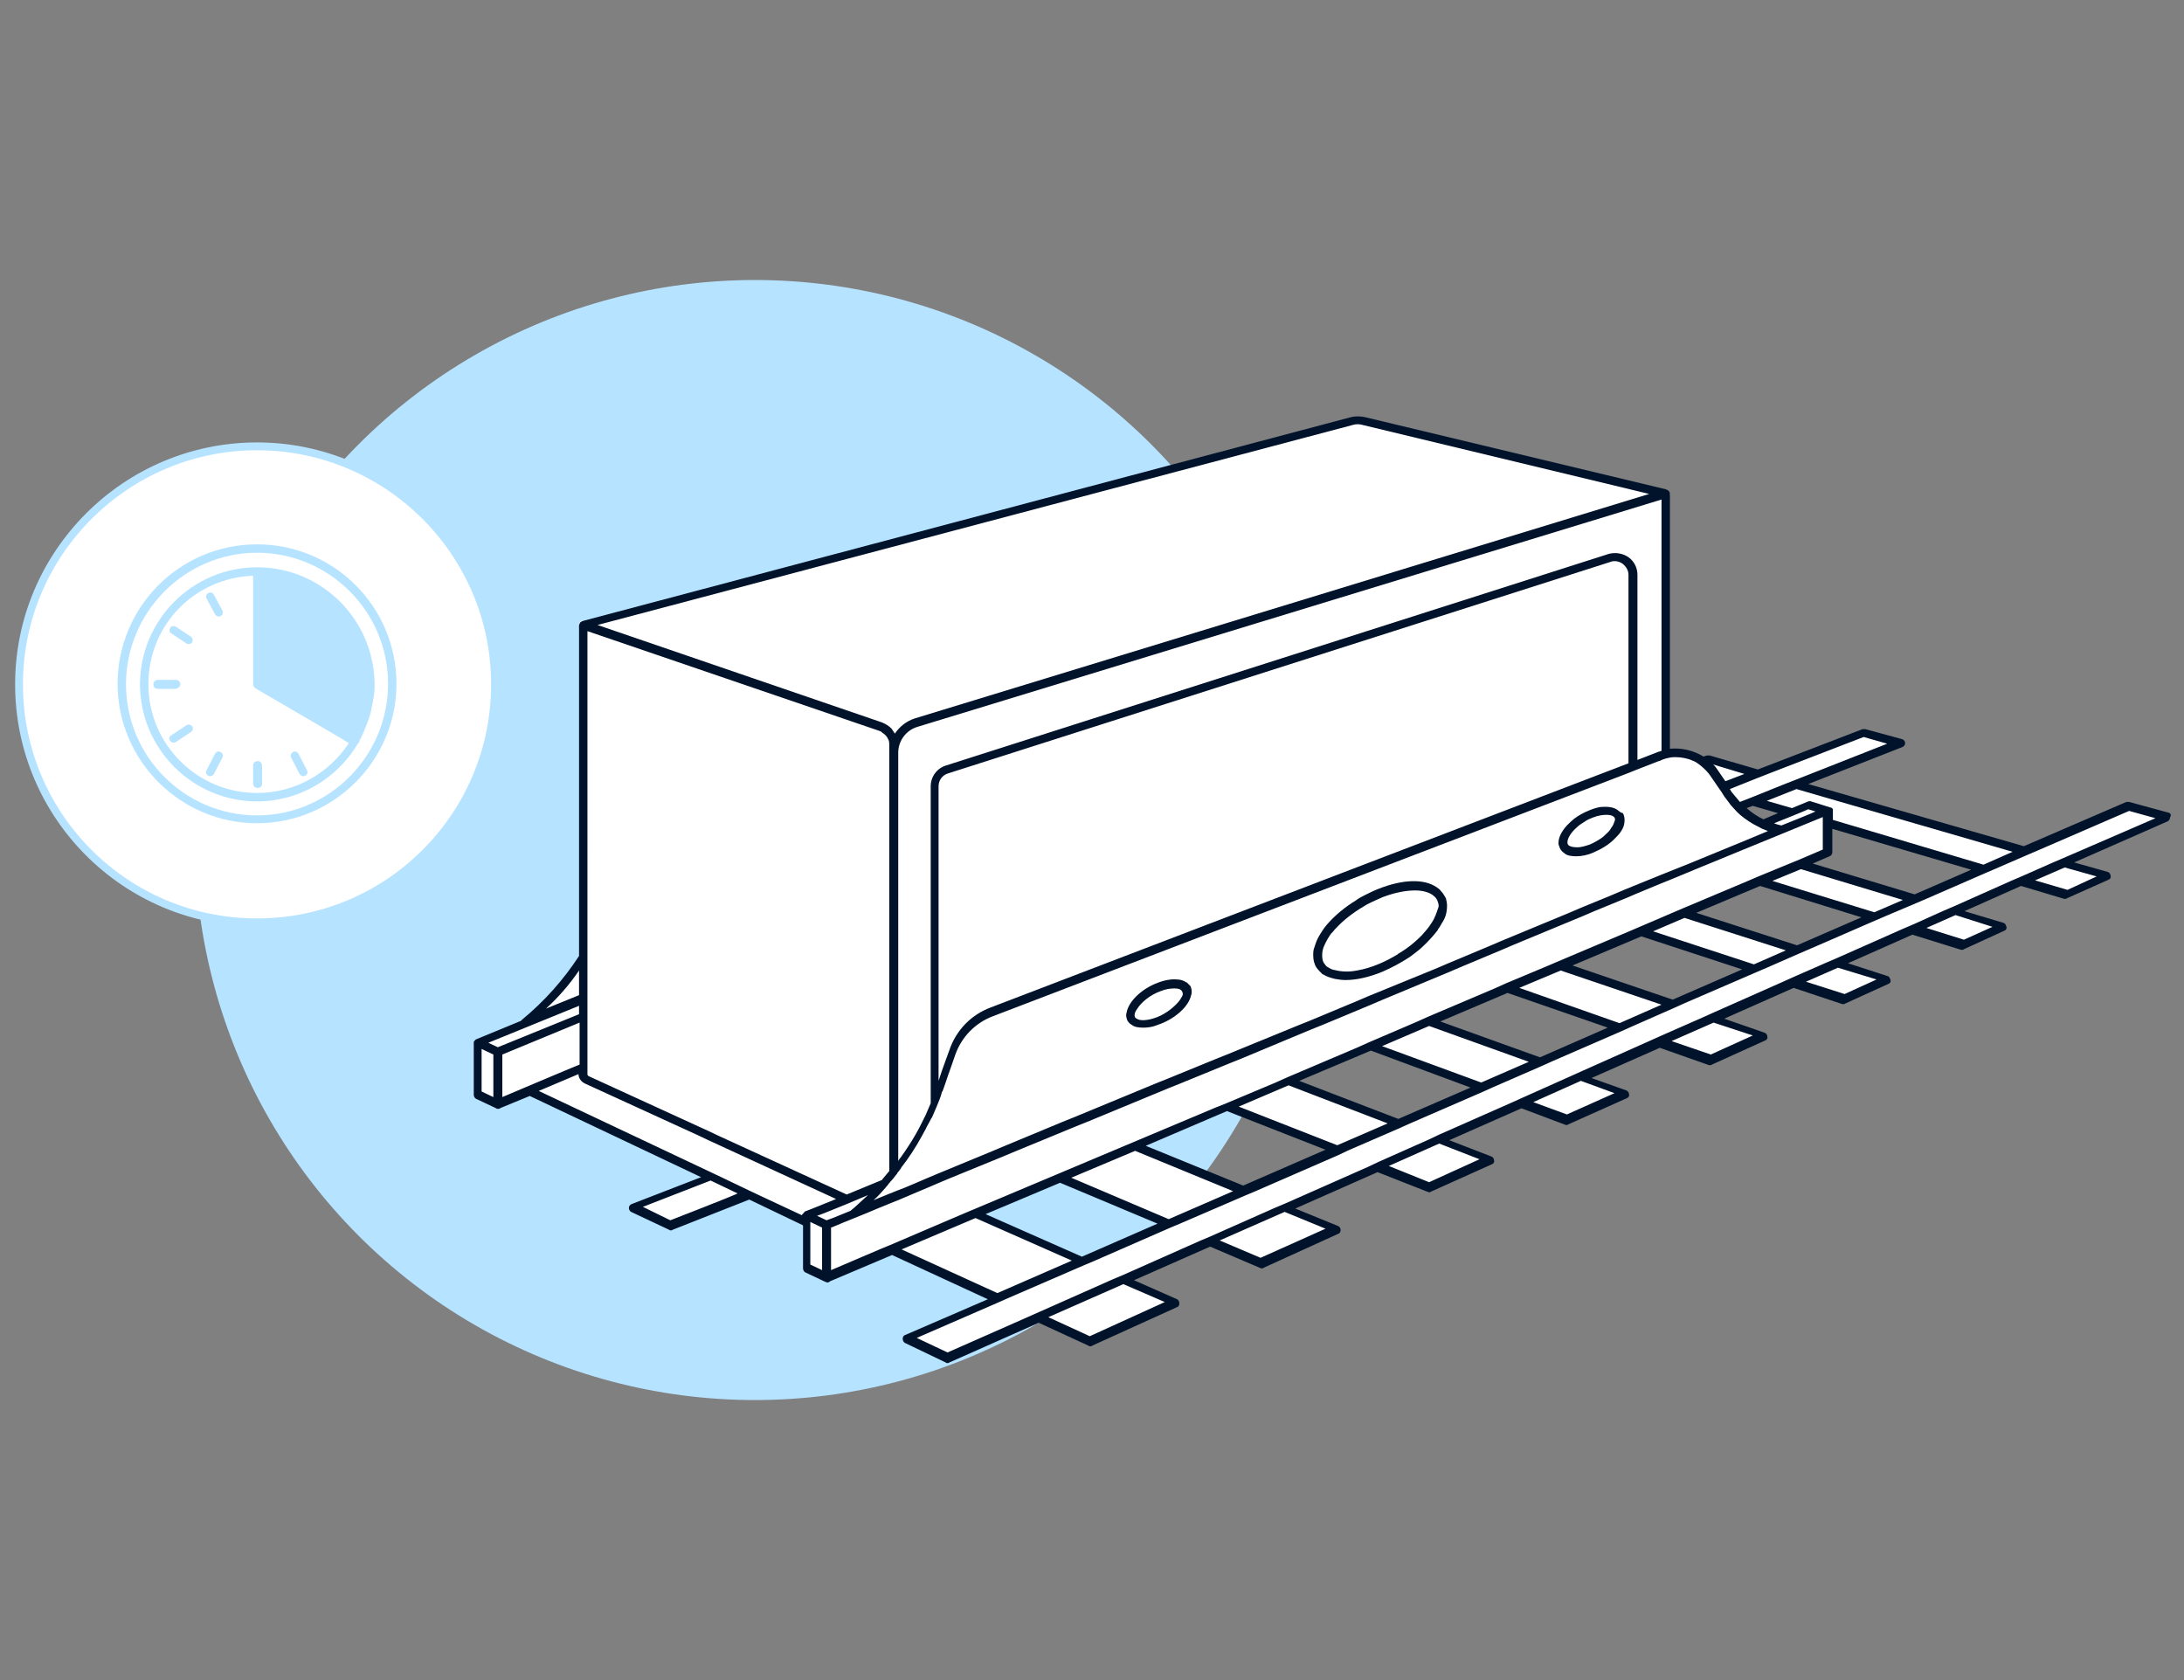 <?xml version="1.0" encoding="utf-8"?>
<!-- Generator: Adobe Illustrator 26.4.1, SVG Export Plug-In . SVG Version: 6.00 Build 0)  -->
<svg version="1.1" id="Advantages_for_all" xmlns="http://www.w3.org/2000/svg" xmlns:xlink="http://www.w3.org/1999/xlink" x="0px"
	 y="0px" viewBox="0 0 390 300" style="enable-background:new 0 0 390 300;" xml:space="preserve">
<rect x="0" y="0" width="390" height="300" fill="#808080" stroke="none"/>
<style type="text/css">
	.st0{fill:#B6E3FF;}
	.st1{fill:#FFFFFF;}
	.st2{fill:#00132B;}
</style>
<g id="Ellipse_281">
	<circle class="st0" cx="134.8" cy="150" r="100"/>
</g>
<g>
	<circle class="st1" cx="45.9" cy="122.2" r="42.5"/>
	<path class="st0" d="M45.9,165.4c-23.9,0-43.2-19.4-43.2-43.2s19.4-43.2,43.2-43.2s43.2,19.4,43.2,43.2S69.8,165.4,45.9,165.4z
		 M45.9,80.4c-23,0-41.8,18.7-41.8,41.8s18.7,41.8,41.8,41.8s41.8-18.7,41.8-41.8S68.9,80.4,45.9,80.4z"/>
</g>
<g>
	<path class="st0" d="M45.9,97.2c-13.8,0-24.9,11.2-24.9,24.9s11.2,24.9,24.9,24.9s24.9-11.2,24.9-24.9S59.7,97.2,45.9,97.2z
		 M45.9,145.6c-12.9,0-23.4-10.5-23.4-23.4S33,98.7,45.9,98.7s23.4,10.5,23.4,23.4S58.8,145.6,45.9,145.6z"/>
	<path class="st0" d="M57.2,104.6c-3.3-2.1-7.1-3.3-11.3-3.3c-11.5,0-20.9,9.4-20.9,20.9s9.4,20.9,20.9,20.9c7.6,0,14.3-4.1,18-10.3
		c0,0,0.1-0.1,0.1-0.1c0.1-0.1,0.2-0.3,0.2-0.5c0.1-0.1,0.1-0.2,0.2-0.3c0.2-0.4,0.4-0.9,0.6-1.3c0.1-0.3,0.2-0.6,0.3-0.8
		c0.1-0.3,0.3-0.7,0.4-1c0.1-0.3,0.2-0.6,0.3-0.9c0.1-0.2,0.1-0.5,0.2-0.7c0.1-0.5,0.2-1,0.3-1.5c0.1-0.3,0.1-0.7,0.2-1
		c0-0.3,0.1-0.5,0.1-0.8c0.1-0.6,0.1-1.2,0.1-1.8C66.8,114.8,63,108.3,57.2,104.6L57.2,104.6z M45.9,141.6
		c-10.7,0-19.4-8.7-19.4-19.4s8.3-19,18.7-19.4c0,0.5,0,1.3,0,2.4c0,1.9,0,4.4,0,6.9v10.1c0,0.3,0.2,0.5,0.4,0.7
		c11.3,6.6,15.3,8.9,16.7,9.8C58.8,138,52.8,141.6,45.9,141.6L45.9,141.6z"/>
	<path class="st0" d="M30.6,113.1l2.7,1.8c0.1,0.1,0.3,0.1,0.4,0.1c0.2,0,0.5-0.1,0.6-0.3c0.2-0.3,0.1-0.8-0.2-1l-2.7-1.8
		c-0.4-0.2-0.8-0.1-1,0.2S30.2,112.9,30.6,113.1z"/>
	<path class="st0" d="M38.4,109.7c0.1,0.2,0.4,0.4,0.7,0.4c0.1,0,0.2,0,0.3-0.1c0.4-0.2,0.5-0.7,0.3-1l-1.5-2.8
		c-0.2-0.4-0.7-0.5-1-0.3c-0.4,0.2-0.5,0.7-0.3,1C36.9,106.9,38.4,109.7,38.4,109.7z"/>
	<path class="st0" d="M45.2,136.7v3.2c0,0.4,0.3,0.8,0.8,0.8s0.8-0.3,0.8-0.8v-3.2c0-0.4-0.3-0.8-0.8-0.8S45.2,136.3,45.2,136.7z"/>
	<path class="st0" d="M32.2,122.2c0-0.4-0.3-0.8-0.8-0.8h-3.2c-0.4,0-0.8,0.3-0.8,0.8s0.3,0.8,0.8,0.8h3.2
		C31.8,122.9,32.2,122.6,32.2,122.2z"/>
	<path class="st0" d="M33.3,129.5l-2.7,1.8c-0.4,0.2-0.5,0.7-0.2,1c0.1,0.2,0.4,0.3,0.6,0.3c0.1,0,0.3,0,0.4-0.1l2.7-1.8
		c0.3-0.2,0.5-0.7,0.2-1C34.1,129.4,33.7,129.3,33.3,129.5z"/>
	<path class="st0" d="M39.4,134.3c-0.4-0.2-0.8-0.1-1,0.3l-1.5,2.9c-0.2,0.4-0.1,0.8,0.3,1c0.1,0.1,0.2,0.1,0.3,0.1
		c0.3,0,0.5-0.1,0.7-0.4l1.5-2.9C39.9,135,39.8,134.5,39.4,134.3z"/>
	<path class="st0" d="M53.5,138.2c0.1,0.2,0.4,0.4,0.7,0.4c0.1,0,0.2,0,0.3-0.1c0.4-0.2,0.5-0.6,0.3-1l-1.5-2.9
		c-0.2-0.4-0.7-0.5-1-0.3s-0.5,0.6-0.3,1L53.5,138.2z"/>
</g>
<path class="st1" d="M387,145.9l-7-1.9l-18.5,8.1l-41-11.9l18.9-7.4l-6.6-1.8l-18.9,7.3l-8.8-2.6l-1,0.4c-1.9-1.3-4.3-1.8-6.7-1.3
	V89l0.3-0.1c0.4-0.2,0.6-0.6,0.4-1c-0.2-0.4-0.6-0.6-1-0.4l-0.9,0.4l-52.6-12.7c-0.8-0.2-1.5-0.2-2.3,0l-136.2,36.1l-0.6-0.4
	c-0.3-0.2-0.8-0.1-1,0.2s-0.1,0.8,0.2,1l0.4,0.3v58.3c-2.8,4.4-6.3,8.4-10.5,11.8l10.5-4.3v0.2l-18.8,7.7l0.9,0.4l-0.9-0.4v9.3
	l3.6,1.7v-0.1l5.6-2.4L127,210l-14.1,5.4l6.8,3.2l14-5.5l10.3,4.9v8.2l3.6,1.7V228l11.6-4.9l18.9,8.7l-16.3,7.1l7.3,3.5l16.3-7.2
	l9.2,4.2l15.2-6.9l-9.2-4.1l15.4-6.8l9.2,3.9l13.4-6.1l-9.2-3.8l16.6-7.4l9.2,3.6l10.9-4.9l-9.2-3.5l14.9-6.6l8,3l10.5-4.7l-8-2.9
	l14.1-6.3l9.1,3.2l9.5-4.3l-9-3.1l14.5-6.4l9,2.9l7.7-3.5l-9-2.9l13.6-6l8.9,2.8l7.2-3.3l-8.9-2.7l12.2-5.4l8,2.4l7.4-3.3l-8-2.3
	L387,145.9L387,145.9z M313,143l6.8,2l-5,2c-1.6-0.8-3.1-1.8-4.3-3.1L313,143L313,143z M193.2,225.1l-19.1-8.4l15.2-6.4l19.2,8.2
	L193.2,225.1z M222.1,212.6l-19.4-8l16.5-7l19.6,7.7L222.1,212.6L222.1,212.6z M249.6,200.6l-19.6-7.6l14.7-6.2l19.8,7.3
	L249.6,200.6L249.6,200.6z M275,189.6l-19.9-7.2l14-5.9l20,7L275,189.6L275,189.6z M298.8,179.3l-20.1-6.8l14.4-6.1l20.2,6.6
	L298.8,179.3z M321,169.6l-20.2-6.5l13.5-5.7l20.3,6.3L321,169.6L321,169.6z M341.9,160.5l-20.4-6.2l4.9-2.1V147l27.7,8.2
	L341.9,160.5L341.9,160.5z"/>
<path class="st2" d="M387.2,145.1l-7-1.9c-0.2,0-0.3,0-0.5,0l-18.3,7.9L322.9,140l16.8-6.6c0.3-0.1,0.5-0.4,0.5-0.7
	c0-0.3-0.2-0.6-0.5-0.7l-6.6-1.8c-0.1,0-0.3,0-0.5,0l-18.7,7.2l-8.6-2.5c-0.1,0-0.3,0-0.5,0l-0.6,0.2c-1.8-1.1-3.9-1.6-6-1.4V88.1
	c0,0,0,0,0,0c0-0.1,0-0.2-0.1-0.2c0,0,0,0,0-0.1c-0.1-0.2-0.3-0.3-0.5-0.4l-53.8-12.9c-0.9-0.2-1.8-0.2-2.6,0L104,110.9
	c-0.2,0.1-0.4,0.2-0.5,0.4c0,0,0,0.1,0,0.1c0,0.1-0.1,0.1-0.1,0.2c0,0,0,0,0,0.1v59c-2.8,4.3-6.2,8.1-10.2,11.4
	c-0.1,0.1-0.1,0.1-0.2,0.2l-8,3.3c0,0-0.1,0-0.1,0.1c-0.1,0-0.1,0.1-0.1,0.1l0,0c0,0-0.1,0.1-0.1,0.1c0,0.1-0.1,0.1-0.1,0.1
	c0,0.1,0,0.1,0,0.2c0,0,0,0,0,0v9.3c0,0.3,0.2,0.6,0.4,0.7l3.6,1.7c0.1,0.1,0.2,0.1,0.3,0.1c0.1,0,0.3,0,0.4-0.1
	c0.1,0,0.1-0.1,0.2-0.1l5.1-2.1l30.6,14.5l-12.4,4.8c-0.3,0.1-0.5,0.4-0.5,0.7c0,0.3,0.2,0.6,0.4,0.7l6.8,3.2
	c0.1,0.1,0.2,0.1,0.3,0.1c0.1,0,0.2,0,0.3-0.1l13.7-5.4l9.6,4.6v7.7c0,0.3,0.2,0.6,0.4,0.7l3.6,1.7c0.1,0,0.2,0.1,0.3,0.1
	c0.1,0,0.3,0,0.4-0.1c0,0,0.1-0.1,0.1-0.1l11.1-4.7l17.1,7.9l-14.8,6.4c-0.3,0.1-0.4,0.4-0.4,0.7c0,0.3,0.2,0.6,0.4,0.7l7.3,3.5
	c0.1,0.1,0.2,0.1,0.3,0.1c0.1,0,0.2,0,0.3-0.1l16-7.1l8.9,4.1c0.1,0.1,0.2,0.1,0.3,0.1c0.1,0,0.2,0,0.3-0.1l15.2-6.9
	c0.3-0.1,0.4-0.4,0.4-0.7c0-0.3-0.2-0.6-0.4-0.7l-7.7-3.4l13.6-6l8.9,3.8c0.1,0,0.2,0.1,0.3,0.1c0.1,0,0.2,0,0.3-0.1l13.4-6.1
	c0.3-0.1,0.4-0.4,0.4-0.7c0-0.3-0.2-0.6-0.5-0.7l-7.6-3.1l14.7-6.5l8.9,3.5c0.1,0,0.2,0.1,0.3,0.1s0.2,0,0.3-0.1l10.9-4.9
	c0.3-0.1,0.5-0.4,0.4-0.7c0-0.3-0.2-0.6-0.5-0.7l-7.5-2.9l12.9-5.7l7.7,2.9c0.1,0,0.2,0.1,0.3,0.1c0.1,0,0.2,0,0.3-0.1l10.5-4.7
	c0.3-0.1,0.5-0.4,0.4-0.7c0-0.3-0.2-0.6-0.5-0.7l-6.2-2.2l12.2-5.4l8.8,3.1c0.1,0,0.2,0,0.2,0c0.1,0,0.2,0,0.3-0.1l9.5-4.3
	c0.3-0.1,0.5-0.4,0.4-0.7c0-0.3-0.2-0.6-0.5-0.7l-7.2-2.5l12.4-5.5l8.7,2.9c0.1,0,0.2,0,0.2,0c0.1,0,0.2,0,0.3-0.1l7.7-3.5
	c0.3-0.1,0.5-0.4,0.4-0.7s-0.2-0.6-0.5-0.7l-7.1-2.3l11.5-5.1l8.7,2.7c0.1,0,0.1,0,0.2,0c0.1,0,0.2,0,0.3-0.1l7.2-3.3
	c0.3-0.1,0.5-0.4,0.4-0.7s-0.2-0.6-0.5-0.7l-7-2.1l10.1-4.5l7.7,2.3c0.1,0,0.1,0,0.2,0c0.1,0,0.2,0,0.3-0.1l7.4-3.3
	c0.3-0.1,0.5-0.4,0.4-0.7c0-0.3-0.2-0.6-0.5-0.7l-6-1.7l16.6-7.3c0.3-0.1,0.5-0.4,0.5-0.7C387.8,145.5,387.6,145.2,387.2,145.1
	L387.2,145.1z M359.4,152.1l-5.2,2.3l-26.9-8v-1.6c0,0,0-0.1,0-0.1c0-0.1,0-0.1,0-0.1c0,0,0-0.1,0-0.1c0-0.1,0-0.1-0.1-0.1
	c0-0.1-0.1-0.1-0.1-0.1l0,0c-0.1-0.1-0.1-0.1-0.2-0.1l-3.5-1.1c-0.2-0.1-0.3,0-0.5,0l-2.9,1.2l-4.5-1.3l5.3-2.1L359.4,152.1
	L359.4,152.1z M191.3,210.3l11.4-4.8l17.5,7.2l-11.5,5L191.3,210.3L191.3,210.3z M206.7,218.5l-13.5,5.9l-17.2-7.6l13.3-5.6
	L206.7,218.5z M204.6,204.6l14.5-6.2l17.6,6.9l-14.7,6.4L204.6,204.6z M221.2,197.6l8.9-3.8l17.7,6.8l-9,3.9L221.2,197.6z M232,193
	l12.8-5.4l17.8,6.6l-12.9,5.6L232,193L232,193z M246.8,186.8l8.4-3.6l17.8,6.4l-8.5,3.7L246.8,186.8L246.8,186.8z M257.2,182.4
	l12-5.1l17.9,6.2l-12.1,5.3L257.2,182.4L257.2,182.4z M271.3,176.4l7.4-3.1l18,6.1l-7.5,3.3L271.3,176.4L271.3,176.4z M280.8,172.4
	l12.3-5.2l18,5.9l-12.4,5.4L280.8,172.4L280.8,172.4z M295.2,166.3l5.6-2.4l18.1,5.8l-5.7,2.5L295.2,166.3L295.2,166.3z M302.9,163
	l11.4-4.8l18.1,5.6l-11.5,5L302.9,163z M316.5,157.3l5.1-2.1l18.2,5.5l-5.1,2.2L316.5,157.3z M323.7,154.2l3-1.3
	c0.3-0.1,0.5-0.4,0.5-0.7V148l24.8,7.3l-10.1,4.4L323.7,154.2z M319.8,145.8l2.2-0.9l0.9-0.4l1.3,0.4l-0.9,0.4l-2.2,0.9l-3,1.2
	c-0.4-0.1-0.9-0.2-1.3-0.4L319.8,145.8L319.8,145.8z M314.9,146.3c-1.1-0.5-2.1-1.2-3-2l1.1-0.4l4.5,1.3L314.9,146.3L314.9,146.3z
	 M313.9,138.9l2.3-0.9l16.6-6.4l4.2,1.2l-16.5,6.5l-2.3,0.9l-5.2,2.1l-2.3,0.9c-0.5-0.6-1-1.2-1.5-1.8l-0.3-0.5L313.9,138.9
	L313.9,138.9z M311.5,138.2l-3.4,1.3l-1.3-1.9c-0.3-0.4-0.5-0.8-0.9-1.1L311.5,138.2z M298.1,135.3c0.4-0.1,0.8-0.1,1.1-0.1
	c1,0,2.1,0.2,3,0.6c0.6,0.2,1.1,0.6,1.6,1c0.6,0.5,1.2,1.1,1.6,1.7l1.1,1.6l0.2,0.3l0.7,1l0.5,0.8c0.4,0.5,0.8,1.1,1.2,1.6
	c0.4,0.4,0.7,0.8,1.1,1.2c0.8,0.8,1.8,1.5,2.8,2.1c0.6,0.3,1.1,0.6,1.7,0.9c0.3,0.1,0.7,0.3,1,0.4l-4.8,2l-2.2,0.9l-5.1,2.1
	l-2.2,0.9l-3.5,1.4l-1.5,0.6l-6.4,2.6l-2.1,0.9l-5.6,2.3l-2.1,0.9l-12.3,5.1l-2.1,0.9l-7.4,3.1l-2.1,0.9l-12,4.9l-2.1,0.9l-8.4,3.5
	l-2,0.8l-12.7,5.2l-2,0.8l-8.8,3.6l-2,0.8l-14.5,6l-2,0.8l-11.3,4.7l-1.9,0.8l-9.2,3.8l-1.9,0.8l-2.1,0.9l-1.9,0.8l-1.3,0.5
	l-1.5,0.6l-2.7,1.1c0.8-0.7,1.5-1.5,2.2-2.3c0.1-0.2,0.3-0.3,0.4-0.5c0.1-0.2,0.3-0.3,0.4-0.5c0.4-0.4,0.7-0.8,1-1.2
	c0,0,0.1-0.1,0.1-0.1c0.1-0.1,0.1-0.1,0.1-0.2c0.3-0.4,0.6-0.7,0.8-1.1c0.3-0.4,0.6-0.8,0.9-1.2c1.3-1.8,2.4-3.7,3.4-5.6
	c0.1-0.1,0.1-0.3,0.2-0.4c0.2-0.4,0.5-0.9,0.7-1.3c0-0.1,0.1-0.1,0.1-0.2c0,0,0-0.1,0.1-0.1c0.3-0.7,0.6-1.4,0.9-2.1
	c0.3-0.8,0.7-1.6,0.9-2.5c0,0,0-0.1,0.1-0.1l0.6-1.7l0.4-1.2l0.5-1.4l0.8-2.3c1.1-3.1,3.5-5.6,6.6-6.8l113.4-43.4l1.5-0.6l4.1-1.6
	c0,0,0.1,0,0.1,0C297.1,135.5,297.6,135.4,298.1,135.3L298.1,135.3z M167.6,193v-52.6c0-1.1,0.7-2,1.7-2.3l118.4-37.8
	c0.2-0.1,0.5-0.1,0.7-0.1c0.5,0,1,0.2,1.4,0.5c0.6,0.5,1,1.2,1,1.9v33.7l-113.9,43.6c-3.5,1.3-6.2,4.1-7.4,7.7l-0.8,2.2l-0.5,1.4
	L167.6,193L167.6,193z M296.6,134.1c-0.2,0.1-0.4,0.1-0.6,0.2l-3.6,1.4v-33.1c0-1.2-0.6-2.4-1.6-3.1s-2.3-0.9-3.5-0.6l-118.4,37.8
	c-1.6,0.5-2.7,2-2.7,3.7v56.6c-0.3,0.7-0.6,1.4-0.9,2.1c-0.2,0.4-0.4,0.8-0.6,1.2c0,0.1-0.1,0.1-0.1,0.2c-0.3,0.6-0.6,1.2-1,1.9
	c-0.8,1.4-1.7,2.8-2.7,4.2c-0.2,0.2-0.3,0.4-0.5,0.7v-72.9c0-2.1,1.4-4,3.4-4.6l132.9-40.6V134.1z M241.5,75.9
	c0.6-0.2,1.3-0.2,1.9,0l51.1,12.3l-131.2,40.1c-1.5,0.5-2.7,1.5-3.5,2.7c-0.2-0.3-0.4-0.6-0.6-0.9c-0.5-0.5-1-0.8-1.7-1.1
	l-50.8-17.4L241.5,75.9L241.5,75.9z M104.9,112.7l52.1,17.8c0.2,0.1,0.4,0.1,0.5,0.3c0.5,0.3,0.9,0.7,1.1,1.2
	c0.2,0.3,0.2,0.7,0.2,1.1v76c-0.3,0.4-0.7,0.8-1,1.2c-0.1,0.1-0.2,0.2-0.3,0.4l-6.3,2.6l-22.7-10.4l-1.9-0.9l-21.4-9.8
	c-0.2-0.1-0.3-0.2-0.3-0.4L104.9,112.7L104.9,112.7z M103.4,173.3v4.4l-5.9,2.4C99.7,178.1,101.7,175.8,103.4,173.3z M88.1,195.9
	l-2.1-1v-7.6l2.1,1V195.9z M88.9,187L88.9,187l-1.7-0.8l16.2-6.6v1.5L88.9,187L88.9,187z M93,194.5l-3.3,1.4v-7.6l13.8-5.7v7.5
	C103.4,190.1,93,194.5,93,194.5z M119.7,217.9l-4.9-2.4l12.1-4.7l4.8,2.3C131.8,213.2,119.7,217.9,119.7,217.9z M143.7,216.4
	C143.7,216.4,143.6,216.4,143.7,216.4c-0.1,0-0.1,0.1-0.1,0.1c0,0,0,0-0.1,0.1c0,0-0.1,0.1-0.1,0.1c0,0,0,0.1-0.1,0.1
	c0,0.1-0.1,0.1-0.1,0.1c0,0.1,0,0.1,0,0.1l-7.7-3.6l-1.9-0.9l-4.8-2.3l-1.9-0.9l-30.7-14.5l7.1-3c0,0.7,0.5,1.4,1.2,1.7l20.1,9.2
	l1.9,0.9l22.8,10.5l-4.2,1.7l-1.3,0.5C143.8,216.3,143.7,216.3,143.7,216.4z M146.8,226.8l-2.1-1v-7.6l2.1,1V226.8z M147.6,217.9
	l-1.7-0.8l1.1-0.4l4.2-1.7l1.9-0.8l1.9-0.8c-0.4,0.4-0.8,0.7-1.2,1.1c-0.4,0.4-0.8,0.7-1.2,1.1c-0.2,0.2-0.4,0.3-0.6,0.5
	c0,0-0.1,0.1-0.1,0.1l-3.2,1.3L147.6,217.9L147.6,217.9z M157.3,223l-8.9,3.8v-7.6l0.3-0.1l1.9-0.8l4.2-1.7l1.9-0.8l2.2-0.9l1.5-0.6
	l3.3-1.4l1.9-0.8l2.1-0.9l1.9-0.8l9.3-3.8l1.9-0.8l11.4-4.7l2-0.8l14.5-6l2-0.8l8.8-3.6l2-0.8l12.7-5.3l2-0.8l8.4-3.5l2.1-0.9l12-5
	l2.1-0.9l7.4-3.1l2.1-0.9l12.3-5.1l2.1-0.9l5.6-2.3l2.1-0.9l4.1-1.7l1.5-0.6l5.8-2.4l2.2-0.9l5.1-2.1l2.2-0.9l10-4.1l2.2-0.9h0v0
	v5.8l-4.2,1.8l-2.2,0.9l-5.1,2.1l-2.1,0.9l-11.4,4.8l-2.1,0.9l-5.6,2.4l-2.1,0.9l-12.3,5.2l-2.1,0.9l-7.4,3.1l-2,0.9l-12,5.1l-2,0.9
	l-8.4,3.6l-2,0.9l-12.7,5.4l-2,0.9l-8.8,3.7l-2,0.8l-14.5,6.1l-1.9,0.8l-11.4,4.8l-1.9,0.8l-13.3,5.6l-1.9,0.8l-13.1,5.6L157.3,223
	L157.3,223z M161,223.1l13.2-5.6l17.2,7.6l-13.3,5.8L161,223.1L161,223.1z M208,232.5l-13.4,6.1l-7.4-3.4l13.4-5.9L208,232.5
	L208,232.5z M236.7,219.4l-11.6,5.2l-7.3-3.1l11.6-5.1L236.7,219.4z M264.2,207l-9,4.1l-7.2-2.9l9-4L264.2,207z M288.3,195.2
	l-8.5,3.8l-6-2.2l8.5-3.8L288.3,195.2L288.3,195.2z M313,184.9l-7.5,3.4l-7-2.4l7.5-3.3L313,184.9L313,184.9z M335.1,174.9l-5.7,2.6
	l-6.9-2.2l5.7-2.5L335.1,174.9z M355.8,165.5l-5.1,2.3l-6.7-2.1l5.2-2.3L355.8,165.5L355.8,165.5z M374.4,156.5l-5.2,2.4l-5.8-1.7
	l5.3-2.3L374.4,156.5L374.4,156.5z M368.5,153.2l-2.1,0.9l-5.2,2.3l-2.1,0.9l-10.1,4.5l-2.1,0.9l-5.1,2.3l-2.1,0.9l-11.5,5.1
	l-2.1,0.9l-5.7,2.5l-2,0.9l-12.4,5.5l-2,0.9l-7.5,3.3l-2,0.9l-12.1,5.4l-2,0.9l-8.5,3.8l-2,0.9l-12.9,5.7l-1.9,0.9l-9,4l-1.9,0.9
	l-14.7,6.5l-1.9,0.8l-11.5,5.1l-1.9,0.8l-13.5,6l-1.9,0.8l-13.3,5.9l-1.8,0.8l-14.5,6.4l-5.5-2.6l14.5-6.3l1.8-0.8l13.4-5.8l1.9-0.8
	l13.5-5.9l1.9-0.8l11.6-5l1.9-0.8l14.7-6.4l1.9-0.9l9-3.9l2-0.9l12.9-5.6l2-0.9l8.5-3.7l2-0.9l12.2-5.3l2-0.9l7.5-3.3l2-0.9
	l12.5-5.4l2.1-0.9l5.7-2.5l2.1-0.9l11.5-5l2.1-0.9l5.2-2.2l2.1-0.9l10.1-4.4l2.1-0.9l5.3-2.3l2.1-0.9l16.4-7.1l4.7,1.3L368.5,153.2
	L368.5,153.2z"/>
<path class="st2" d="M257.3,159.1c-0.2-0.3-0.5-0.5-0.8-0.7c-2.2-1.5-6-1.4-10.3,0.3c-0.8,0.3-1.6,0.7-2.4,1.1
	c-0.6,0.3-1.2,0.6-1.7,1c-1.8,1.1-3.4,2.4-4.7,3.8c-0.4,0.4-0.7,0.8-1,1.2c-0.4,0.6-0.8,1.2-1.1,1.8c-0.3,0.6-0.5,1.3-0.7,1.9
	c-0.1,0.4-0.1,0.8-0.1,1.1c0,0.8,0.2,1.6,0.6,2.2c0.3,0.4,0.7,0.8,1.1,1.2c0,0,0,0,0.1,0c0.6,0.4,1.3,0.6,2.1,0.8
	c0.6,0.1,1.2,0.2,1.9,0.2c1.9,0,4.2-0.5,6.6-1.5c1.6-0.7,3.1-1.5,4.5-2.4c0.5-0.3,1-0.7,1.5-1.1c0.7-0.5,1.3-1.1,1.8-1.6
	c0.8-0.8,1.5-1.6,2.1-2.4c0,0,0,0,0-0.1c0,0,0-0.1,0.1-0.1c0.3-0.4,0.5-0.9,0.8-1.3c0.1-0.2,0.2-0.4,0.3-0.6
	c0.3-0.7,0.4-1.5,0.4-2.2c0-0.4-0.1-0.9-0.2-1.3C257.9,159.9,257.7,159.5,257.3,159.1z M256.1,164c-0.1,0.2-0.2,0.4-0.4,0.7
	c-0.1,0.2-0.3,0.4-0.4,0.6c-0.4,0.6-0.9,1.1-1.4,1.7c0,0-0.1,0.1-0.1,0.1c-0.8,0.8-1.7,1.6-2.7,2.3c-0.4,0.3-0.9,0.6-1.4,0.9
	c-0.1,0-0.1,0.1-0.1,0.1c-1,0.6-2.1,1.2-3.3,1.7c-1.4,0.6-2.8,1-4,1.2c-1.5,0.3-2.9,0.2-4-0.1c0,0-0.1,0-0.1,0
	c-0.4-0.1-0.8-0.3-1.1-0.5c-0.2-0.1-0.4-0.3-0.5-0.5c-0.4-0.4-0.5-1-0.5-1.6c0-0.6,0.1-1.2,0.4-1.8c0.3-0.7,0.7-1.4,1.2-2.1
	c0.1-0.1,0.2-0.2,0.3-0.3c0.3-0.4,0.7-0.8,1.1-1.2c1.4-1.4,3.1-2.6,5-3.7c0.6-0.3,1.2-0.6,1.9-0.9c0.3-0.1,0.6-0.3,0.9-0.4
	c2.1-0.8,4.1-1.2,5.8-1.2c1.3,0,2.4,0.3,3.1,0.8c0,0,0.1,0,0.1,0.1c0.5,0.3,0.8,0.8,0.9,1.3c0.1,0.2,0.1,0.5,0.1,0.7
	C256.7,162.4,256.5,163.2,256.1,164L256.1,164z"/>
<path class="st2" d="M212,175.5c-0.1-0.1-0.1-0.1-0.2-0.1c-0.4-0.3-1-0.5-1.6-0.5c-1-0.1-2.2,0.1-3.5,0.6c-2.9,1.1-5.1,3.3-5.5,5.2
	c0,0.2-0.1,0.3-0.1,0.5v0c0,0.4,0.1,0.7,0.2,1c0.2,0.3,0.4,0.6,0.8,0.8c0.5,0.4,1.2,0.5,2.1,0.5c0.7,0,1.5-0.1,2.3-0.4
	c0.2-0.1,0.5-0.2,0.8-0.3c2.8-1.1,5-3.2,5.4-5.1c0.1-0.2,0.1-0.5,0.1-0.7c0-0.3-0.1-0.6-0.2-0.9C212.5,176,212.2,175.7,212,175.5z
	 M210.6,178.7c-0.8,1-2.2,2.2-3.9,2.9c-1.8,0.7-3.2,0.7-3.7,0.3c-0.1,0-0.1-0.1-0.2-0.1c-0.1-0.1-0.2-0.3-0.2-0.5
	c0-0.4,0.2-0.8,0.5-1.2c0.7-1.1,2.2-2.4,4.1-3.1c1-0.4,1.8-0.5,2.5-0.5c0.6,0,1,0.1,1.2,0.3c0.1,0.1,0.2,0.2,0.2,0.3l0,0
	c0.1,0.1,0.1,0.2,0.1,0.4C211.3,177.6,211,178.1,210.6,178.7L210.6,178.7z"/>
<path class="st2" d="M288.8,144.6c-0.7-0.5-1.8-0.6-3-0.5c-0.6,0.1-1.3,0.3-2,0.6c-1,0.4-1.9,0.9-2.7,1.5c-0.5,0.4-0.9,0.8-1.3,1.2
	c-0.9,1-1.5,2.1-1.5,3.1c0,0.2,0,0.4,0.1,0.5c0.1,0.5,0.4,1,0.9,1.3c0,0,0,0,0.1,0.1c0.5,0.4,1.2,0.5,2.1,0.5c0.9,0,2-0.2,3.1-0.7
	c1.4-0.6,2.7-1.4,3.6-2.3c0.4-0.4,0.8-0.8,1.1-1.2c0.1-0.1,0.1-0.2,0.2-0.3c0.4-0.6,0.6-1.2,0.6-1.9c0,0,0-0.1,0-0.1
	c0-0.4-0.1-0.9-0.3-1.2C289.3,145.1,289.1,144.8,288.8,144.6L288.8,144.6z M288.1,147.2c-0.1,0.3-0.4,0.6-0.6,1
	c-0.3,0.4-0.8,0.8-1.2,1.2c-0.1,0.1-0.3,0.2-0.4,0.3c-0.6,0.4-1.3,0.8-2,1.1c-0.9,0.3-1.6,0.5-2.2,0.5h0c-0.7,0-1.2-0.1-1.5-0.3
	c-0.2-0.1-0.3-0.3-0.3-0.6v0c0-0.7,0.6-1.7,1.6-2.6c0.4-0.4,1-0.8,1.5-1.1c0.4-0.3,0.9-0.5,1.4-0.7c1-0.4,1.8-0.5,2.5-0.5
	c0.5,0,1,0.1,1.2,0.3c0.2,0.1,0.3,0.3,0.3,0.6C288.3,146.7,288.2,147,288.1,147.2z"/>
</svg>

